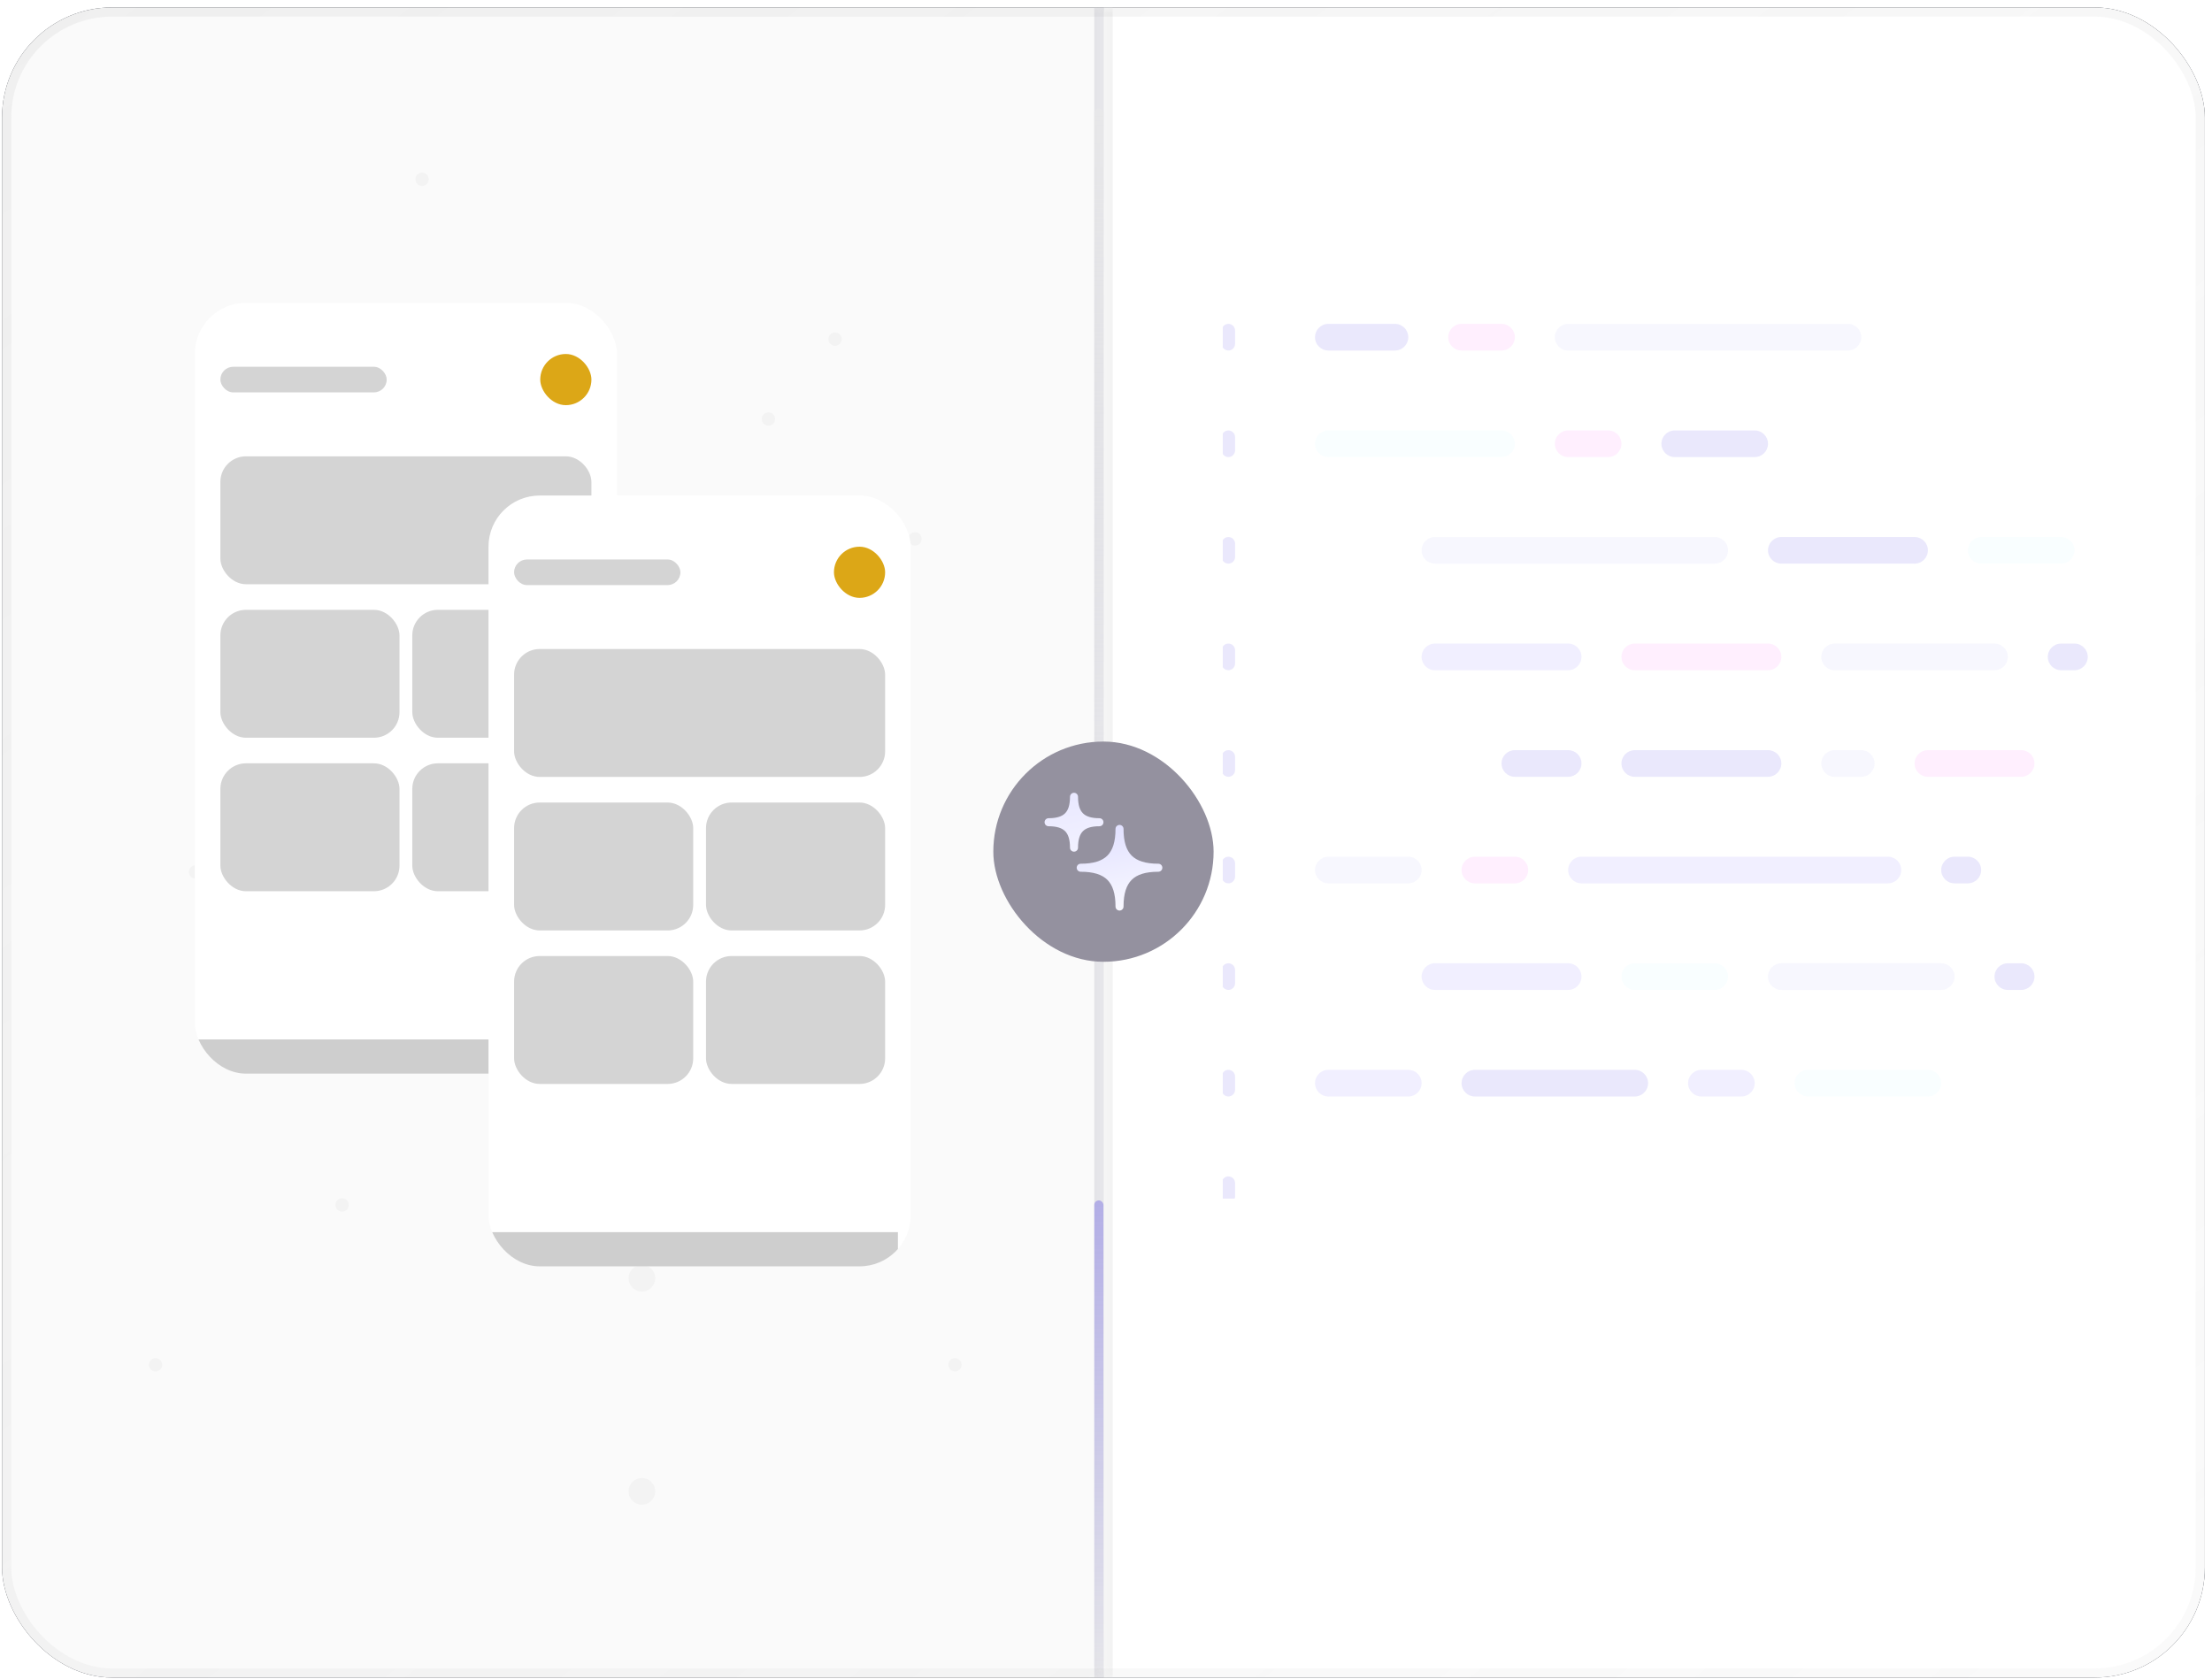 <svg width="241" height="183" viewBox="0 0 241 183" fill="none" xmlns="http://www.w3.org/2000/svg">
<g clip-path="url(#clip0_7618_20766)">
<rect x="0.223" y="0.81" width="240" height="182" rx="12" fill="#212630"/>
<mask id="path-3-inside-1_7618_20766" fill="white">
<path d="M0.223 0.81H120.223V182.81H0.223V0.81Z"/>
</mask>
<path d="M0.223 0.81H120.223V182.81H0.223V0.81Z" fill="#FAFAFA"/>
<path d="M120.223 0.81H119.223V182.81H120.223H121.223V0.81H120.223Z" fill="#F2F2F2" mask="url(#path-3-inside-1_7618_20766)"/>
<g clip-path="url(#clip1_7618_20766)">
<g clip-path="url(#clip2_7618_20766)">
<g clip-path="url(#clip3_7618_20766)">
<path d="M91.707 78.326C92.509 78.326 93.159 77.676 93.159 76.874C93.159 76.073 92.509 75.423 91.707 75.423C90.905 75.423 90.255 76.073 90.255 76.874C90.255 77.676 90.905 78.326 91.707 78.326Z" fill="#F3F3F3"/>
<path d="M69.933 140.746C70.735 140.746 71.385 140.096 71.385 139.294C71.385 138.492 70.735 137.842 69.933 137.842C69.131 137.842 68.481 138.492 68.481 139.294C68.481 140.096 69.131 140.746 69.933 140.746Z" fill="#F3F3F3"/>
<path d="M93.159 59.455C93.96 59.455 94.61 58.805 94.61 58.004C94.61 57.202 93.96 56.552 93.159 56.552C92.357 56.552 91.707 57.202 91.707 58.004C91.707 58.805 92.357 59.455 93.159 59.455Z" fill="#F3F3F3"/>
<path d="M75.739 127.681C76.541 127.681 77.191 127.031 77.191 126.229C77.191 125.427 76.541 124.778 75.739 124.778C74.938 124.778 74.288 125.427 74.288 126.229C74.288 127.031 74.938 127.681 75.739 127.681Z" fill="#F3F3F3"/>
<path d="M69.933 163.971C70.735 163.971 71.385 163.321 71.385 162.519C71.385 161.718 70.735 161.068 69.933 161.068C69.131 161.068 68.481 161.718 68.481 162.519C68.481 163.321 69.131 163.971 69.933 163.971Z" fill="#F3F3F3"/>
<path d="M104.046 149.455C104.447 149.455 104.772 149.13 104.772 148.729C104.772 148.328 104.447 148.003 104.046 148.003C103.645 148.003 103.32 148.328 103.32 148.729C103.32 149.13 103.645 149.455 104.046 149.455Z" fill="#F3F3F3"/>
<path d="M22.756 103.004C23.156 103.004 23.481 102.679 23.481 102.278C23.481 101.877 23.156 101.552 22.756 101.552C22.355 101.552 22.03 101.877 22.03 102.278C22.03 102.679 22.355 103.004 22.756 103.004Z" fill="#F3F3F3"/>
<path d="M27.11 68.165C27.511 68.165 27.836 67.84 27.836 67.439C27.836 67.038 27.511 66.713 27.11 66.713C26.709 66.713 26.385 67.038 26.385 67.439C26.385 67.84 26.709 68.165 27.11 68.165Z" fill="#F3F3F3"/>
<path d="M16.949 149.455C17.35 149.455 17.675 149.13 17.675 148.729C17.675 148.328 17.35 148.003 16.949 148.003C16.548 148.003 16.223 148.328 16.223 148.729C16.223 149.13 16.548 149.455 16.949 149.455Z" fill="#F3F3F3"/>
<path d="M35.82 34.778C36.221 34.778 36.546 34.453 36.546 34.052C36.546 33.651 36.221 33.326 35.82 33.326C35.419 33.326 35.094 33.651 35.094 34.052C35.094 34.453 35.419 34.778 35.82 34.778Z" fill="#F3F3F3"/>
<path d="M34.368 76.874C34.769 76.874 35.094 76.549 35.094 76.149C35.094 75.748 34.769 75.423 34.368 75.423C33.968 75.423 33.643 75.748 33.643 76.149C33.643 76.549 33.968 76.874 34.368 76.874Z" fill="#F3F3F3"/>
<path d="M37.272 132.036C37.672 132.036 37.998 131.711 37.998 131.31C37.998 130.909 37.672 130.584 37.272 130.584C36.871 130.584 36.546 130.909 36.546 131.31C36.546 131.711 36.871 132.036 37.272 132.036Z" fill="#F3F3F3"/>
<path d="M77.917 120.423C78.318 120.423 78.643 120.098 78.643 119.697C78.643 119.296 78.318 118.971 77.917 118.971C77.516 118.971 77.191 119.296 77.191 119.697C77.191 120.098 77.516 120.423 77.917 120.423Z" fill="#F3F3F3"/>
<path d="M83.723 46.391C84.124 46.391 84.449 46.066 84.449 45.665C84.449 45.264 84.124 44.939 83.723 44.939C83.322 44.939 82.997 45.264 82.997 45.665C82.997 46.066 83.322 46.391 83.723 46.391Z" fill="#F3F3F3"/>
<path d="M80.82 59.455C81.221 59.455 81.546 59.13 81.546 58.729C81.546 58.328 81.221 58.003 80.82 58.003C80.419 58.003 80.094 58.328 80.094 58.729C80.094 59.13 80.419 59.455 80.82 59.455Z" fill="#F3F3F3"/>
<path d="M99.691 59.455C100.092 59.455 100.417 59.13 100.417 58.729C100.417 58.328 100.092 58.003 99.691 58.003C99.29 58.003 98.965 58.328 98.965 58.729C98.965 59.13 99.29 59.455 99.691 59.455Z" fill="#F3F3F3"/>
<path d="M21.304 95.745C21.705 95.745 22.03 95.42 22.03 95.019C22.03 94.619 21.705 94.294 21.304 94.294C20.903 94.294 20.578 94.619 20.578 95.019C20.578 95.42 20.903 95.745 21.304 95.745Z" fill="#F3F3F3"/>
<path d="M90.981 37.681C91.382 37.681 91.707 37.356 91.707 36.955C91.707 36.554 91.382 36.229 90.981 36.229C90.58 36.229 90.255 36.554 90.255 36.955C90.255 37.356 90.58 37.681 90.981 37.681Z" fill="#F3F3F3"/>
<path d="M61.949 88.487C62.35 88.487 62.675 88.162 62.675 87.761C62.675 87.361 62.35 87.036 61.949 87.036C61.548 87.036 61.223 87.361 61.223 87.761C61.223 88.162 61.548 88.487 61.949 88.487Z" fill="#F3F3F3"/>
<path d="M45.981 20.262C46.382 20.262 46.707 19.937 46.707 19.536C46.707 19.135 46.382 18.81 45.981 18.81C45.581 18.81 45.256 19.135 45.256 19.536C45.256 19.937 45.581 20.262 45.981 20.262Z" fill="#F3F3F3"/>
</g>
</g>
</g>
<g clip-path="url(#clip4_7618_20766)">
<rect x="21.223" y="33" width="46" height="84" rx="5.576" fill="white"/>
<rect x="24.011" y="39.97" width="18.121" height="2.788" rx="1.394" fill="#D4D4D4"/>
<rect x="58.86" y="38.576" width="5.576" height="5.576" rx="2.788" fill="#DCA717"/>
<rect x="24.011" y="49.727" width="40.424" height="13.939" rx="2.788" fill="#D4D4D4"/>
<rect x="24.011" y="66.455" width="19.515" height="13.939" rx="2.788" fill="#D4D4D4"/>
<rect x="44.92" y="66.455" width="19.515" height="13.939" rx="2.788" fill="#D4D4D4"/>
<rect x="24.011" y="83.182" width="19.515" height="13.939" rx="2.788" fill="#D4D4D4"/>
<rect x="44.92" y="83.182" width="19.515" height="13.939" rx="2.788" fill="#D4D4D4"/>
<rect width="44.606" height="4.182" transform="translate(21.223 113.273)" fill="#CECECE"/>
</g>
<g clip-path="url(#clip5_7618_20766)">
<rect x="53.223" y="54" width="46" height="84" rx="5.576" fill="white"/>
<rect x="56.011" y="60.97" width="18.121" height="2.788" rx="1.394" fill="#D4D4D4"/>
<rect x="90.86" y="59.576" width="5.576" height="5.576" rx="2.788" fill="#DCA717"/>
<rect x="56.011" y="70.727" width="40.424" height="13.939" rx="2.788" fill="#D4D4D4"/>
<rect x="56.011" y="87.455" width="19.515" height="13.939" rx="2.788" fill="#D4D4D4"/>
<rect x="76.92" y="87.455" width="19.515" height="13.939" rx="2.788" fill="#D4D4D4"/>
<rect x="56.011" y="104.182" width="19.515" height="13.939" rx="2.788" fill="#D4D4D4"/>
<rect x="76.92" y="104.182" width="19.515" height="13.939" rx="2.788" fill="#D4D4D4"/>
<rect width="44.606" height="4.182" transform="translate(53.223 134.273)" fill="#CECECE"/>
</g>
<mask id="path-41-inside-2_7618_20766" fill="white">
<path d="M120.223 0.81H240.223V182.81H120.223V0.81Z"/>
</mask>
<path d="M120.223 0.81H240.223V182.81H120.223V0.81Z" fill="white"/>
<path d="M120.223 182.81H121.223V0.81H120.223H119.223V182.81H120.223Z" fill="#F2F2F2" mask="url(#path-41-inside-2_7618_20766)"/>
<g clip-path="url(#clip6_7618_20766)">
<g clip-path="url(#clip7_7618_20766)">
<g clip-path="url(#clip8_7618_20766)">
<path d="M134.562 36.02C134.562 35.619 134.237 35.294 133.836 35.294C133.435 35.294 133.11 35.619 133.11 36.02V37.471C133.11 37.872 133.435 38.197 133.836 38.197C134.237 38.197 134.562 37.872 134.562 37.471V36.02Z" fill="#968EF2" fill-opacity="0.2"/>
<path d="M134.562 47.633C134.562 47.232 134.237 46.907 133.836 46.907C133.435 46.907 133.11 47.232 133.11 47.633V49.084C133.11 49.485 133.435 49.81 133.836 49.81C134.237 49.81 134.562 49.485 134.562 49.084V47.633Z" fill="#968EF2" fill-opacity="0.2"/>
<path d="M134.562 59.246C134.562 58.845 134.237 58.52 133.836 58.52C133.435 58.52 133.11 58.845 133.11 59.246V60.697C133.11 61.098 133.435 61.423 133.836 61.423C134.237 61.423 134.562 61.098 134.562 60.697V59.246Z" fill="#968EF2" fill-opacity="0.2"/>
<path d="M134.562 70.859C134.562 70.458 134.237 70.133 133.836 70.133C133.435 70.133 133.11 70.458 133.11 70.859V72.31C133.11 72.711 133.435 73.036 133.836 73.036C134.237 73.036 134.562 72.711 134.562 72.31V70.859Z" fill="#968EF2" fill-opacity="0.2"/>
<path d="M134.562 82.471C134.562 82.071 134.237 81.746 133.836 81.746C133.435 81.746 133.11 82.071 133.11 82.471V83.923C133.11 84.324 133.435 84.649 133.836 84.649C134.237 84.649 134.562 84.324 134.562 83.923V82.471Z" fill="#968EF2" fill-opacity="0.2"/>
<path d="M134.562 94.084C134.562 93.683 134.237 93.358 133.836 93.358C133.435 93.358 133.11 93.683 133.11 94.084V95.536C133.11 95.937 133.435 96.262 133.836 96.262C134.237 96.262 134.562 95.937 134.562 95.536V94.084Z" fill="#968EF2" fill-opacity="0.2"/>
<path d="M134.562 105.697C134.562 105.297 134.237 104.972 133.836 104.972C133.435 104.972 133.11 105.297 133.11 105.697V107.149C133.11 107.55 133.435 107.875 133.836 107.875C134.237 107.875 134.562 107.55 134.562 107.149V105.697Z" fill="#968EF2" fill-opacity="0.2"/>
<path d="M134.562 117.31C134.562 116.909 134.237 116.584 133.836 116.584C133.435 116.584 133.11 116.909 133.11 117.31V118.762C133.11 119.163 133.435 119.488 133.836 119.488C134.237 119.488 134.562 119.163 134.562 118.762V117.31Z" fill="#968EF2" fill-opacity="0.2"/>
<path d="M134.562 128.923C134.562 128.522 134.237 128.197 133.836 128.197C133.435 128.197 133.11 128.522 133.11 128.923V130.375C133.11 130.776 133.435 131.1 133.836 131.1C134.237 131.1 134.562 130.776 134.562 130.375V128.923Z" fill="#968EF2" fill-opacity="0.2"/>
<path d="M163.594 46.907H144.723C143.922 46.907 143.272 47.557 143.272 48.359C143.272 49.16 143.922 49.81 144.723 49.81H163.594C164.396 49.81 165.046 49.16 165.046 48.359C165.046 47.557 164.396 46.907 163.594 46.907Z" fill="#E4FAFF" fill-opacity="0.2"/>
<path d="M175.207 46.907H170.852C170.051 46.907 169.401 47.557 169.401 48.359C169.401 49.16 170.051 49.81 170.852 49.81H175.207C176.009 49.81 176.659 49.16 176.659 48.359C176.659 47.557 176.009 46.907 175.207 46.907Z" fill="#FFB1FC" fill-opacity="0.2"/>
<path d="M191.175 46.907H182.465C181.663 46.907 181.014 47.557 181.014 48.359C181.014 49.16 181.663 49.81 182.465 49.81H191.175C191.977 49.81 192.626 49.16 192.626 48.359C192.626 47.557 191.977 46.907 191.175 46.907Z" fill="#968EF2" fill-opacity="0.2"/>
<path d="M170.852 70.133H156.336C155.534 70.133 154.885 70.783 154.885 71.584C154.885 72.386 155.534 73.036 156.336 73.036H170.852C171.654 73.036 172.304 72.386 172.304 71.584C172.304 70.783 171.654 70.133 170.852 70.133Z" fill="#BCB1FF" fill-opacity="0.2"/>
<path d="M192.626 70.133H178.11C177.309 70.133 176.659 70.783 176.659 71.584C176.659 72.386 177.309 73.036 178.11 73.036H192.626C193.428 73.036 194.078 72.386 194.078 71.584C194.078 70.783 193.428 70.133 192.626 70.133Z" fill="#FFB1FC" fill-opacity="0.2"/>
<path d="M217.304 70.133H199.884C199.083 70.133 198.433 70.783 198.433 71.584C198.433 72.386 199.083 73.036 199.884 73.036H217.304C218.106 73.036 218.755 72.386 218.755 71.584C218.755 70.783 218.106 70.133 217.304 70.133Z" fill="#B3ADF8" fill-opacity="0.1"/>
<path d="M226.014 70.133H224.562C223.76 70.133 223.11 70.783 223.11 71.584C223.11 72.386 223.76 73.036 224.562 73.036H226.014C226.815 73.036 227.465 72.386 227.465 71.584C227.465 70.783 226.815 70.133 226.014 70.133Z" fill="#968EF2" fill-opacity="0.2"/>
<path d="M151.981 35.294H144.723C143.922 35.294 143.272 35.944 143.272 36.746C143.272 37.547 143.922 38.197 144.723 38.197H151.981C152.783 38.197 153.433 37.547 153.433 36.746C153.433 35.944 152.783 35.294 151.981 35.294Z" fill="#968EF2" fill-opacity="0.2"/>
<path d="M163.594 35.294H159.239C158.438 35.294 157.788 35.944 157.788 36.746C157.788 37.547 158.438 38.197 159.239 38.197H163.594C164.396 38.197 165.046 37.547 165.046 36.746C165.046 35.944 164.396 35.294 163.594 35.294Z" fill="#FFB1FC" fill-opacity="0.2"/>
<path d="M201.336 35.294H170.852C170.051 35.294 169.401 35.944 169.401 36.746C169.401 37.547 170.051 38.197 170.852 38.197H201.336C202.138 38.197 202.788 37.547 202.788 36.746C202.788 35.944 202.138 35.294 201.336 35.294Z" fill="#B3ADF8" fill-opacity="0.1"/>
<path d="M186.82 58.52H156.336C155.534 58.52 154.885 59.17 154.885 59.971C154.885 60.773 155.534 61.423 156.336 61.423H186.82C187.622 61.423 188.272 60.773 188.272 59.971C188.272 59.17 187.622 58.52 186.82 58.52Z" fill="#B3ADF8" fill-opacity="0.1"/>
<path d="M208.594 58.52H194.078C193.276 58.52 192.626 59.17 192.626 59.971C192.626 60.773 193.276 61.423 194.078 61.423H208.594C209.396 61.423 210.046 60.773 210.046 59.971C210.046 59.17 209.396 58.52 208.594 58.52Z" fill="#968EF2" fill-opacity="0.2"/>
<path d="M224.562 58.52H215.852C215.051 58.52 214.401 59.17 214.401 59.971C214.401 60.773 215.051 61.423 215.852 61.423H224.562C225.364 61.423 226.014 60.773 226.014 59.971C226.014 59.17 225.364 58.52 224.562 58.52Z" fill="#E4FAFF" fill-opacity="0.2"/>
<path d="M170.852 81.746H165.046C164.244 81.746 163.594 82.395 163.594 83.197C163.594 83.999 164.244 84.649 165.046 84.649H170.852C171.654 84.649 172.304 83.999 172.304 83.197C172.304 82.395 171.654 81.746 170.852 81.746Z" fill="#968EF2" fill-opacity="0.2"/>
<path d="M192.626 81.746H178.11C177.309 81.746 176.659 82.395 176.659 83.197C176.659 83.999 177.309 84.649 178.11 84.649H192.626C193.428 84.649 194.078 83.999 194.078 83.197C194.078 82.395 193.428 81.746 192.626 81.746Z" fill="#968EF2" fill-opacity="0.2"/>
<path d="M202.788 81.746H199.884C199.083 81.746 198.433 82.395 198.433 83.197C198.433 83.999 199.083 84.649 199.884 84.649H202.788C203.589 84.649 204.239 83.999 204.239 83.197C204.239 82.395 203.589 81.746 202.788 81.746Z" fill="#B3ADF8" fill-opacity="0.1"/>
<path d="M220.207 81.746H210.046C209.244 81.746 208.594 82.395 208.594 83.197C208.594 83.999 209.244 84.649 210.046 84.649H220.207C221.009 84.649 221.659 83.999 221.659 83.197C221.659 82.395 221.009 81.746 220.207 81.746Z" fill="#FFB1FC" fill-opacity="0.2"/>
<path d="M153.433 93.358H144.723C143.922 93.358 143.272 94.008 143.272 94.81C143.272 95.612 143.922 96.262 144.723 96.262H153.433C154.235 96.262 154.885 95.612 154.885 94.81C154.885 94.008 154.235 93.358 153.433 93.358Z" fill="#B3ADF8" fill-opacity="0.1"/>
<path d="M165.046 93.358H160.691C159.889 93.358 159.239 94.008 159.239 94.81C159.239 95.612 159.889 96.262 160.691 96.262H165.046C165.847 96.262 166.497 95.612 166.497 94.81C166.497 94.008 165.847 93.358 165.046 93.358Z" fill="#FFB1FC" fill-opacity="0.2"/>
<path d="M205.691 93.358H172.304C171.502 93.358 170.852 94.008 170.852 94.81C170.852 95.612 171.502 96.262 172.304 96.262H205.691C206.493 96.262 207.143 95.612 207.143 94.81C207.143 94.008 206.493 93.358 205.691 93.358Z" fill="#BCB1FF" fill-opacity="0.2"/>
<path d="M214.401 93.358H212.949C212.147 93.358 211.497 94.008 211.497 94.81C211.497 95.612 212.147 96.262 212.949 96.262H214.401C215.202 96.262 215.852 95.612 215.852 94.81C215.852 94.008 215.202 93.358 214.401 93.358Z" fill="#968EF2" fill-opacity="0.2"/>
<path d="M153.433 116.584H144.723C143.922 116.584 143.272 117.234 143.272 118.036C143.272 118.838 143.922 119.488 144.723 119.488H153.433C154.235 119.488 154.885 118.838 154.885 118.036C154.885 117.234 154.235 116.584 153.433 116.584Z" fill="#BCB1FF" fill-opacity="0.2"/>
<path d="M178.11 116.584H160.691C159.889 116.584 159.239 117.234 159.239 118.036C159.239 118.838 159.889 119.488 160.691 119.488H178.11C178.912 119.488 179.562 118.838 179.562 118.036C179.562 117.234 178.912 116.584 178.11 116.584Z" fill="#968EF2" fill-opacity="0.2"/>
<path d="M189.723 116.584H185.368C184.567 116.584 183.917 117.234 183.917 118.036C183.917 118.838 184.567 119.488 185.368 119.488H189.723C190.525 119.488 191.175 118.838 191.175 118.036C191.175 117.234 190.525 116.584 189.723 116.584Z" fill="#BCB1FF" fill-opacity="0.2"/>
<path d="M210.046 116.584H196.981C196.18 116.584 195.53 117.234 195.53 118.036C195.53 118.838 196.18 119.488 196.981 119.488H210.046C210.847 119.488 211.497 118.838 211.497 118.036C211.497 117.234 210.847 116.584 210.046 116.584Z" fill="#E4FAFF" fill-opacity="0.2"/>
<path d="M170.852 104.972H156.336C155.534 104.972 154.885 105.622 154.885 106.423C154.885 107.225 155.534 107.875 156.336 107.875H170.852C171.654 107.875 172.304 107.225 172.304 106.423C172.304 105.622 171.654 104.972 170.852 104.972Z" fill="#BCB1FF" fill-opacity="0.2"/>
<path d="M186.82 104.972H178.11C177.309 104.972 176.659 105.622 176.659 106.423C176.659 107.225 177.309 107.875 178.11 107.875H186.82C187.622 107.875 188.272 107.225 188.272 106.423C188.272 105.622 187.622 104.972 186.82 104.972Z" fill="#E4FAFF" fill-opacity="0.2"/>
<path d="M211.497 104.972H194.078C193.276 104.972 192.626 105.622 192.626 106.423C192.626 107.225 193.276 107.875 194.078 107.875H211.497C212.299 107.875 212.949 107.225 212.949 106.423C212.949 105.622 212.299 104.972 211.497 104.972Z" fill="#B3ADF8" fill-opacity="0.1"/>
<path d="M220.207 104.972H218.756C217.954 104.972 217.304 105.622 217.304 106.423C217.304 107.225 217.954 107.875 218.756 107.875H220.207C221.009 107.875 221.659 107.225 221.659 106.423C221.659 105.622 221.009 104.972 220.207 104.972Z" fill="#968EF2" fill-opacity="0.2"/>
</g>
</g>
</g>
<rect width="1" height="182" transform="translate(119.223 0.81)" fill="#0E0948" fill-opacity="0.06"/>
<rect x="119.223" y="11.81" width="1" height="70" rx="0.5" fill="url(#paint0_linear_7618_20766)"/>
<rect x="119.223" y="130.81" width="1" height="52" rx="0.5" fill="url(#paint1_linear_7618_20766)"/>
<g filter="url(#filter0_dd_7618_20766)">
<rect x="108.223" y="79.81" width="24" height="24" rx="12" fill="#94919F"/>
<g clip-path="url(#clip9_7618_20766)">
<g clip-path="url(#clip10_7618_20766)">
<g clip-path="url(#clip11_7618_20766)">
<path d="M122.411 89.331C122.411 89.089 122.215 88.893 121.973 88.893C121.732 88.893 121.536 89.089 121.536 89.331C121.536 90.746 121.223 91.665 120.651 92.237C120.078 92.81 119.159 93.123 117.744 93.123C117.502 93.123 117.307 93.318 117.307 93.56C117.307 93.802 117.502 93.998 117.744 93.998C119.159 93.998 120.078 94.31 120.651 94.883C121.223 95.455 121.536 96.374 121.536 97.789C121.536 98.031 121.732 98.227 121.973 98.227C122.215 98.227 122.411 98.031 122.411 97.789C122.411 96.374 122.723 95.455 123.296 94.883C123.868 94.31 124.787 93.998 126.202 93.998C126.444 93.998 126.64 93.802 126.64 93.56C126.64 93.318 126.444 93.123 126.202 93.123C124.787 93.123 123.868 92.81 123.296 92.237C122.723 91.665 122.411 90.746 122.411 89.331Z" fill="url(#paint2_linear_7618_20766)"/>
<path d="M117.452 85.831C117.452 85.589 117.257 85.393 117.015 85.393C116.773 85.393 116.577 85.589 116.577 85.831C116.577 86.74 116.376 87.294 116.042 87.628C115.707 87.963 115.153 88.164 114.244 88.164C114.002 88.164 113.807 88.36 113.807 88.602C113.807 88.843 114.002 89.039 114.244 89.039C115.153 89.039 115.707 89.24 116.042 89.575C116.376 89.909 116.577 90.464 116.577 91.373C116.577 91.614 116.773 91.81 117.015 91.81C117.257 91.81 117.452 91.614 117.452 91.373C117.452 90.464 117.654 89.909 117.988 89.575C118.323 89.24 118.877 89.039 119.786 89.039C120.027 89.039 120.223 88.843 120.223 88.602C120.223 88.36 120.027 88.164 119.786 88.164C118.877 88.164 118.323 87.963 117.988 87.628C117.654 87.294 117.452 86.74 117.452 85.831Z" fill="url(#paint3_linear_7618_20766)"/>
</g>
</g>
</g>
</g>
</g>
<rect x="0.723" y="1.31" width="239" height="181" rx="11.5" stroke="url(#paint4_linear_7618_20766)"/>
<defs>
<filter id="filter0_dd_7618_20766" x="106.223" y="78.81" width="28" height="28" filterUnits="userSpaceOnUse" color-interpolation-filters="sRGB">
<feFlood flood-opacity="0" result="BackgroundImageFix"/>
<feColorMatrix in="SourceAlpha" type="matrix" values="0 0 0 0 0 0 0 0 0 0 0 0 0 0 0 0 0 0 127 0" result="hardAlpha"/>
<feMorphology radius="1" operator="dilate" in="SourceAlpha" result="effect1_dropShadow_7618_20766"/>
<feOffset/>
<feComposite in2="hardAlpha" operator="out"/>
<feColorMatrix type="matrix" values="0 0 0 0 0.055 0 0 0 0 0.035 0 0 0 0 0.282 0 0 0 0.04 0"/>
<feBlend mode="normal" in2="BackgroundImageFix" result="effect1_dropShadow_7618_20766"/>
<feColorMatrix in="SourceAlpha" type="matrix" values="0 0 0 0 0 0 0 0 0 0 0 0 0 0 0 0 0 0 127 0" result="hardAlpha"/>
<feOffset dy="1"/>
<feGaussianBlur stdDeviation="1"/>
<feComposite in2="hardAlpha" operator="out"/>
<feColorMatrix type="matrix" values="0 0 0 0 0.055 0 0 0 0 0.035 0 0 0 0 0.282 0 0 0 0.08 0"/>
<feBlend mode="normal" in2="effect1_dropShadow_7618_20766" result="effect2_dropShadow_7618_20766"/>
<feBlend mode="normal" in="SourceGraphic" in2="effect2_dropShadow_7618_20766" result="shape"/>
</filter>
<linearGradient id="paint0_linear_7618_20766" x1="119.723" y1="11.81" x2="119.723" y2="81.81" gradientUnits="userSpaceOnUse">
<stop stop-color="#E9E9E9" stop-opacity="0.55"/>
<stop offset="1" stop-color="#D3D3D9" stop-opacity="0"/>
</linearGradient>
<linearGradient id="paint1_linear_7618_20766" x1="119.723" y1="130.81" x2="119.723" y2="182.81" gradientUnits="userSpaceOnUse">
<stop stop-color="#665BE1" stop-opacity="0.4"/>
<stop offset="1" stop-color="#665BE1" stop-opacity="0"/>
</linearGradient>
<linearGradient id="paint2_linear_7618_20766" x1="120.223" y1="85.393" x2="123.223" y2="100.81" gradientUnits="userSpaceOnUse">
<stop stop-color="#D9D8FF"/>
<stop offset="1" stop-color="white"/>
</linearGradient>
<linearGradient id="paint3_linear_7618_20766" x1="120.223" y1="85.393" x2="123.223" y2="100.81" gradientUnits="userSpaceOnUse">
<stop stop-color="#EAE9FF"/>
<stop offset="1" stop-color="white"/>
</linearGradient>
<linearGradient id="paint4_linear_7618_20766" x1="330.223" y1="263.193" x2="-18.554" y2="-190.933" gradientUnits="userSpaceOnUse">
<stop stop-color="#626262" stop-opacity="0"/>
<stop offset="0.39" stop-color="#A9A9A9" stop-opacity="0.075"/>
<stop offset="0.78" stop-color="#A7A7A7" stop-opacity="0.15"/>
<stop offset="0.89" stop-color="#A3A3A3" stop-opacity="0.275"/>
<stop offset="1" stop-color="#A3A3A3" stop-opacity="0.4"/>
</linearGradient>
<clipPath id="clip0_7618_20766">
<rect x="0.223" y="0.81" width="240" height="182" rx="12" fill="white"/>
</clipPath>
<clipPath id="clip1_7618_20766">
<rect width="88.548" height="145.161" fill="white" transform="translate(16.223 18.81)"/>
</clipPath>
<clipPath id="clip2_7618_20766">
<rect width="88.548" height="145.161" fill="white" transform="translate(16.223 18.81)"/>
</clipPath>
<clipPath id="clip3_7618_20766">
<rect width="88.548" height="145.161" fill="white" transform="translate(16.223 18.81)"/>
</clipPath>
<clipPath id="clip4_7618_20766">
<rect x="21.223" y="33" width="46" height="84" rx="5.576" fill="white"/>
</clipPath>
<clipPath id="clip5_7618_20766">
<rect x="53.223" y="54" width="46" height="84" rx="5.576" fill="white"/>
</clipPath>
<clipPath id="clip6_7618_20766">
<rect width="94.355" height="95.806" fill="white" transform="translate(133.223 34.81)"/>
</clipPath>
<clipPath id="clip7_7618_20766">
<rect width="94.355" height="95.806" fill="white" transform="translate(133.11 35.294)"/>
</clipPath>
<clipPath id="clip8_7618_20766">
<rect width="94.355" height="95.806" fill="white" transform="translate(133.11 35.294)"/>
</clipPath>
<clipPath id="clip9_7618_20766">
<rect width="15" height="14" fill="white" transform="translate(112.723 84.81)"/>
</clipPath>
<clipPath id="clip10_7618_20766">
<rect width="15" height="14" fill="white" transform="translate(112.723 84.81)"/>
</clipPath>
<clipPath id="clip11_7618_20766">
<rect width="15" height="14" fill="white" transform="translate(112.723 84.81)"/>
</clipPath>
</defs>
</svg>
